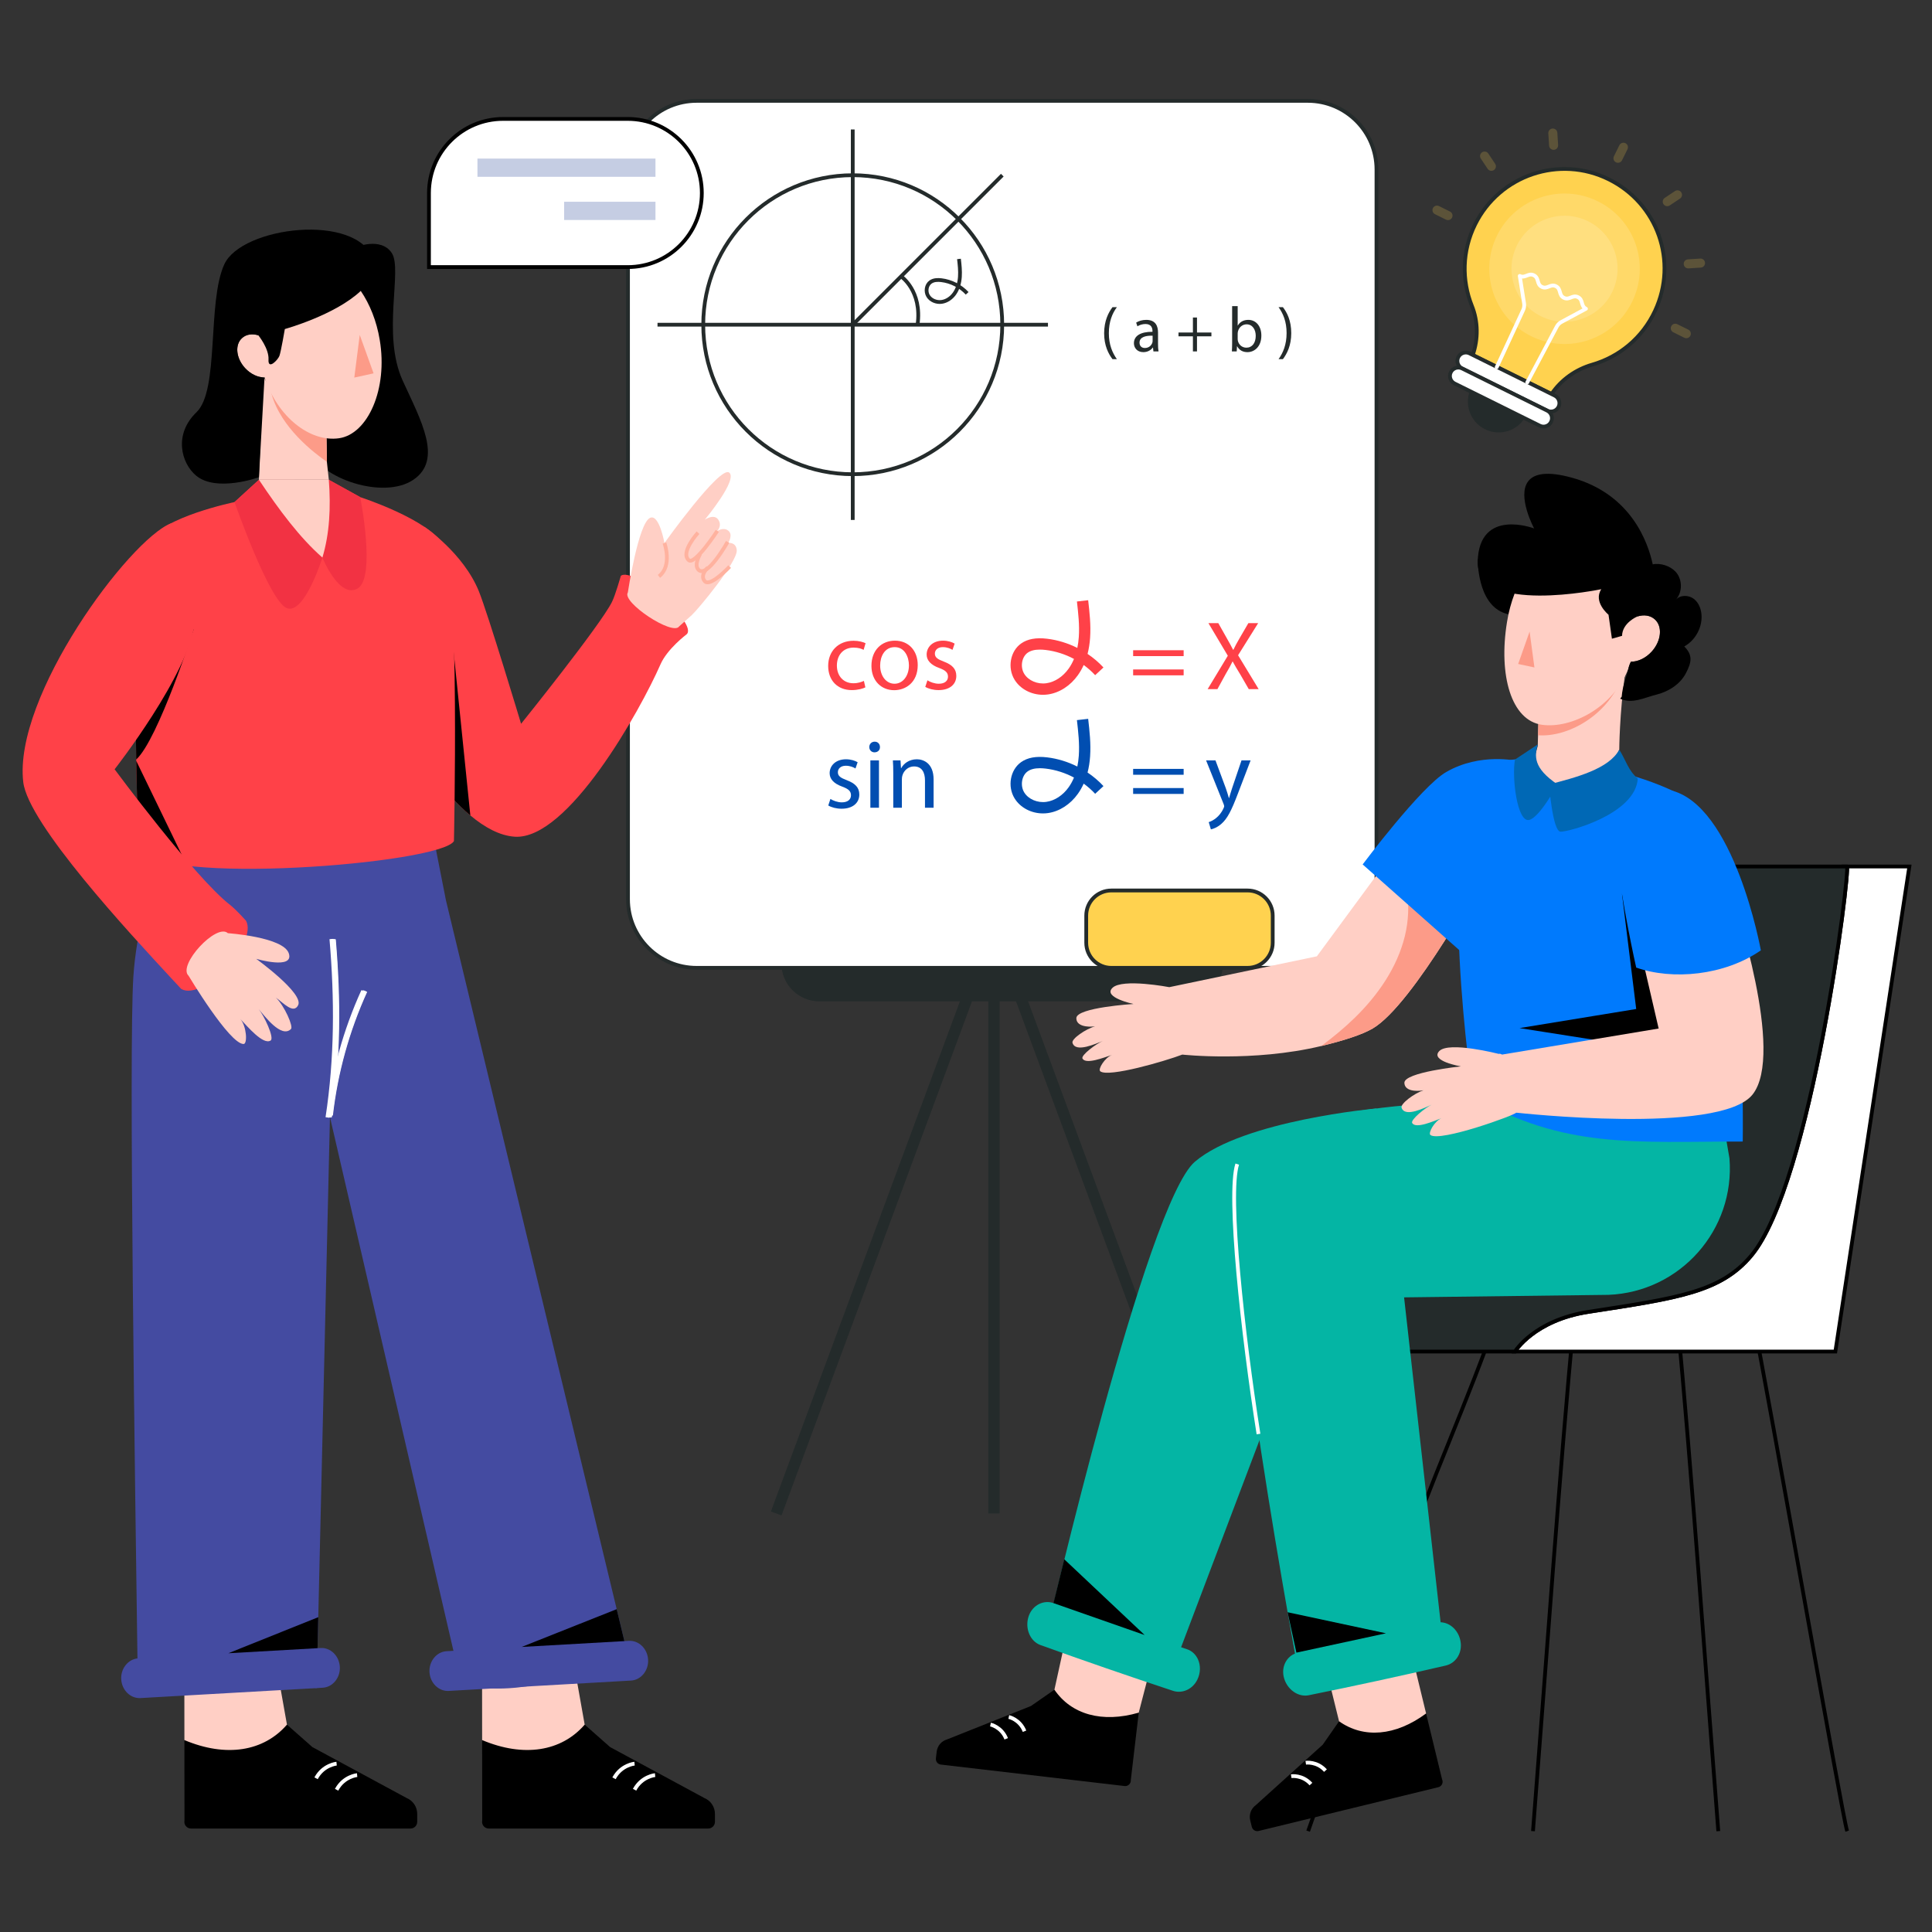 <svg xmlns="http://www.w3.org/2000/svg" xmlns:xlink="http://www.w3.org/1999/xlink" viewBox="0 0 512 512" width="512" height="512" preserveAspectRatio="xMidYMid meet" style="width: 100%; height: 100%; transform: translate3d(0px, 0px, 0px); content-visibility: visible;"><rect x="0" y="0" width="512" height="512" fill="#333333" stroke="none"/><defs><clipPath id="__lottie_element_26222"><rect width="512" height="512" x="0" y="0"/></clipPath></defs><g clip-path="url(#__lottie_element_26222)"><g transform="matrix(1,0,0,1,256,256)" opacity="1" style="display: block;"><g opacity="1" transform="matrix(1,0,0,1,0,0)"><g opacity="1" transform="matrix(1,0,0,1,0,0)"><path stroke-linecap="butt" stroke-linejoin="miter" fill-opacity="0" stroke-miterlimit="10" stroke="rgb(36,43,43)" stroke-opacity="1" stroke-width="3" d=" M12.278,2.409 C12.278,2.409 65.136,145.079 65.136,145.079"/></g><g opacity="1" transform="matrix(1,0,0,1,0,0)"><path stroke-linecap="butt" stroke-linejoin="miter" fill-opacity="0" stroke-miterlimit="10" stroke="rgb(36,43,43)" stroke-opacity="1" stroke-width="3" d=" M2.564,2.409 C2.564,2.409 -50.294,145.079 -50.294,145.079"/></g><g opacity="1" transform="matrix(1,0,0,1,0,0)"><path stroke-linecap="butt" stroke-linejoin="miter" fill-opacity="0" stroke-miterlimit="10" stroke="rgb(36,43,43)" stroke-opacity="1" stroke-width="3" d=" M7.421,145.079 C7.421,145.079 7.421,4.875 7.421,4.875"/></g></g></g><g transform="matrix(1,0,0,1,256,256)" opacity="1" style="display: block;"><g opacity="1" transform="matrix(1,0,0,1,0,0)"><path fill="rgb(36,43,43)" fill-opacity="1" d=" M58.063,8.871 C58.063,8.871 -38.856,8.871 -38.856,8.871 C-44.145,8.871 -48.433,4.584 -48.433,-0.705 C-48.433,-0.705 -48.433,-4.053 -48.433,-4.053 C-48.433,-4.053 67.639,-4.053 67.639,-4.053 C67.639,-4.053 67.639,-0.705 67.639,-0.705 C67.639,4.584 63.352,8.871 58.063,8.871z"/><path stroke-linecap="butt" stroke-linejoin="miter" fill-opacity="0" stroke-miterlimit="10" stroke="rgb(36,43,43)" stroke-opacity="1" stroke-width="1" d=" M58.063,8.871 C58.063,8.871 -38.856,8.871 -38.856,8.871 C-44.145,8.871 -48.433,4.584 -48.433,-0.705 C-48.433,-0.705 -48.433,-4.053 -48.433,-4.053 C-48.433,-4.053 67.639,-4.053 67.639,-4.053 C67.639,-4.053 67.639,-0.705 67.639,-0.705 C67.639,4.584 63.352,8.871 58.063,8.871z"/></g></g><g transform="matrix(1,0,0,1,256,256)" opacity="1" style="display: block;"><g opacity="1" transform="matrix(1,0,0,1,0,0)"><path fill="rgb(255,255,255)" fill-opacity="1" d=" M90.582,0.488 C90.582,0.488 -71.376,0.488 -71.376,0.488 C-81.427,0.488 -89.575,-7.661 -89.575,-17.712 C-89.575,-17.712 -89.575,-211.07 -89.575,-211.07 C-89.575,-221.121 -81.427,-229.27 -71.376,-229.27 C-71.376,-229.27 90.582,-229.27 90.582,-229.27 C100.633,-229.27 108.782,-221.121 108.782,-211.07 C108.782,-211.07 108.782,-17.712 108.782,-17.712 C108.782,-7.661 100.633,0.488 90.582,0.488z"/><path stroke-linecap="butt" stroke-linejoin="miter" fill-opacity="0" stroke-miterlimit="10" stroke="rgb(36,43,43)" stroke-opacity="1" stroke-width="1" d=" M90.582,0.488 C90.582,0.488 -71.376,0.488 -71.376,0.488 C-81.427,0.488 -89.575,-7.661 -89.575,-17.712 C-89.575,-17.712 -89.575,-211.07 -89.575,-211.07 C-89.575,-221.121 -81.427,-229.27 -71.376,-229.27 C-71.376,-229.27 90.582,-229.27 90.582,-229.27 C100.633,-229.27 108.782,-221.121 108.782,-211.07 C108.782,-211.07 108.782,-17.712 108.782,-17.712 C108.782,-7.661 100.633,0.488 90.582,0.488z"/></g></g><g transform="matrix(1,0,0,1,256,256)" opacity="1" style="display: block;"><g opacity="1" transform="matrix(1,0,0,1,0,0)"><path fill="rgb(255,255,255)" fill-opacity="1" d=" M9.603,-169.948 C9.603,-148.068 -8.135,-130.33 -30.015,-130.33 C-51.895,-130.33 -69.633,-148.068 -69.633,-169.948 C-69.633,-191.828 -51.895,-209.566 -30.015,-209.566 C-8.135,-209.566 9.603,-191.828 9.603,-169.948z"/><path stroke-linecap="butt" stroke-linejoin="miter" fill-opacity="0" stroke-miterlimit="10" stroke="rgb(36,43,43)" stroke-opacity="1" stroke-width="1" d=" M9.603,-169.948 C9.603,-148.068 -8.135,-130.33 -30.015,-130.33 C-51.895,-130.33 -69.633,-148.068 -69.633,-169.948 C-69.633,-191.828 -51.895,-209.566 -30.015,-209.566 C-8.135,-209.566 9.603,-191.828 9.603,-169.948z"/></g></g><g transform="matrix(1,0,0,1,256,256)" opacity="1" style="display: block;"><g opacity="1" transform="matrix(1,0,0,1,0,0)"><g opacity="1" transform="matrix(1,0,0,1,0,0)"><path fill="rgb(255,255,255)" fill-opacity="1" d=" M-30.015,-221.686 C-30.015,-221.686 -30.015,-118.21 -30.015,-118.21"/><path stroke-linecap="butt" stroke-linejoin="miter" fill-opacity="0" stroke-miterlimit="10" stroke="rgb(36,43,43)" stroke-opacity="1" stroke-width="1" d=" M-30.015,-221.686 C-30.015,-221.686 -30.015,-118.21 -30.015,-118.21"/></g><g opacity="1" transform="matrix(1,0,0,1,0,0)"><path fill="rgb(255,255,255)" fill-opacity="1" d=" M21.723,-169.948 C21.723,-169.948 -81.753,-169.948 -81.753,-169.948"/><path stroke-linecap="butt" stroke-linejoin="miter" fill-opacity="0" stroke-miterlimit="10" stroke="rgb(36,43,43)" stroke-opacity="1" stroke-width="1" d=" M21.723,-169.948 C21.723,-169.948 -81.753,-169.948 -81.753,-169.948"/></g></g></g><g transform="matrix(1,0,0,1,256,256)" opacity="1" style="display: block;"><g opacity="1" transform="matrix(1,0,0,1,0,0)"><path fill="rgb(255,255,255)" fill-opacity="1" d=" M-30.015,-169.948 C-30.015,-169.948 9.62,-209.583 9.62,-209.583"/><path stroke-linecap="butt" stroke-linejoin="miter" fill-opacity="0" stroke-miterlimit="10" stroke="rgb(36,43,43)" stroke-opacity="1" stroke-width="1" d=" M-30.015,-169.948 C-30.015,-169.948 9.62,-209.583 9.62,-209.583"/></g></g><g transform="matrix(1,0,0,1,256,256)" opacity="1" style="display: block;"><g opacity="1" transform="matrix(1,0,0,1,0,0)"><path fill="rgb(255,255,255)" fill-opacity="1" d=" M-17.208,-182.755 C-17.208,-182.755 -11.583,-178.95 -12.835,-169.948"/><path stroke-linecap="butt" stroke-linejoin="miter" fill-opacity="0" stroke-miterlimit="10" stroke="rgb(36,43,43)" stroke-opacity="1" stroke-width="1" d=" M-17.208,-182.755 C-17.208,-182.755 -11.583,-178.95 -12.835,-169.948"/></g></g><g transform="matrix(1,0,0,1,256,256)" opacity="1" style="display: block;"><g opacity="1" transform="matrix(1,0,0,1,0,0)"><path stroke-linecap="butt" stroke-linejoin="miter" fill-opacity="0" stroke-miterlimit="10" stroke="rgb(36,43,43)" stroke-opacity="1" stroke-width="1" d=" M0.306,-178.262 C-1.469,-180.18 -3.94,-181.439 -6.535,-181.75 C-7.514,-181.867 -8.579,-181.833 -9.385,-181.265 C-10.515,-180.469 -10.756,-178.734 -10.032,-177.557 C-9.308,-176.38 -7.807,-175.802 -6.439,-175.996 C-5.071,-176.19 -3.858,-177.067 -3.058,-178.194 C-2.143,-179.483 -1.726,-181.071 -1.616,-182.648 C-1.506,-184.225 -1.685,-185.806 -1.863,-187.377"/></g></g><g transform="matrix(1,0,0,1,256,256)" opacity="1" style="display: block;"><g opacity="1" transform="matrix(1,0,0,1,0,0)"><g opacity="1" transform="matrix(1,0,0,1,0,0)"><path fill="rgb(36,43,43)" fill-opacity="1" d=" M39.987,-174.598 C38.754,-172.941 37.857,-170.743 37.857,-167.683 C37.857,-164.674 38.787,-162.509 39.987,-160.818 C39.987,-160.818 38.821,-160.818 38.821,-160.818 C37.756,-162.221 36.606,-164.386 36.606,-167.683 C36.623,-171.014 37.756,-173.178 38.821,-174.598 C38.821,-174.598 39.987,-174.598 39.987,-174.598z"/></g><g opacity="1" transform="matrix(1,0,0,1,0,0)"><path fill="rgb(36,43,43)" fill-opacity="1" d=" M49.673,-162.864 C49.673,-162.864 49.554,-163.896 49.554,-163.896 C49.554,-163.896 49.503,-163.896 49.503,-163.896 C49.047,-163.253 48.168,-162.678 47.001,-162.678 C45.345,-162.678 44.499,-163.844 44.499,-165.028 C44.499,-167.006 46.257,-168.088 49.419,-168.071 C49.419,-168.071 49.419,-168.241 49.419,-168.241 C49.419,-168.917 49.233,-170.134 47.56,-170.134 C46.798,-170.134 46.004,-169.897 45.429,-169.525 C45.429,-169.525 45.091,-170.506 45.091,-170.506 C45.767,-170.946 46.747,-171.233 47.779,-171.233 C50.281,-171.233 50.89,-169.526 50.89,-167.886 C50.89,-167.886 50.89,-164.825 50.89,-164.825 C50.89,-164.115 50.923,-163.422 51.025,-162.864 C51.025,-162.864 49.673,-162.864 49.673,-162.864z M49.452,-167.04 C47.829,-167.074 45.986,-166.786 45.986,-165.197 C45.986,-164.234 46.629,-163.777 47.39,-163.777 C48.455,-163.777 49.132,-164.453 49.368,-165.146 C49.419,-165.298 49.452,-165.468 49.452,-165.62 C49.452,-165.62 49.452,-167.04 49.452,-167.04z"/></g><g opacity="1" transform="matrix(1,0,0,1,0,0)"><path fill="rgb(36,43,43)" fill-opacity="1" d=" M61.216,-171.858 C61.216,-171.858 61.216,-167.886 61.216,-167.886 C61.216,-167.886 65.037,-167.886 65.037,-167.886 C65.037,-167.886 65.037,-166.871 65.037,-166.871 C65.037,-166.871 61.216,-166.871 61.216,-166.871 C61.216,-166.871 61.216,-162.864 61.216,-162.864 C61.216,-162.864 60.134,-162.864 60.134,-162.864 C60.134,-162.864 60.134,-166.871 60.134,-166.871 C60.134,-166.871 56.313,-166.871 56.313,-166.871 C56.313,-166.871 56.313,-167.886 56.313,-167.886 C56.313,-167.886 60.134,-167.886 60.134,-167.886 C60.134,-167.886 60.134,-171.858 60.134,-171.858 C60.134,-171.858 61.216,-171.858 61.216,-171.858z"/></g><g opacity="1" transform="matrix(1,0,0,1,0,0)"><path fill="rgb(36,43,43)" fill-opacity="1" d=" M70.46,-162.864 C70.493,-163.422 70.527,-164.251 70.527,-164.978 C70.527,-164.978 70.527,-174.868 70.527,-174.868 C70.527,-174.868 71.998,-174.868 71.998,-174.868 C71.998,-174.868 71.998,-169.729 71.998,-169.729 C71.998,-169.729 72.032,-169.729 72.032,-169.729 C72.555,-170.642 73.503,-171.233 74.821,-171.233 C76.85,-171.233 78.288,-169.542 78.271,-167.057 C78.271,-164.132 76.428,-162.678 74.602,-162.678 C73.418,-162.678 72.471,-163.135 71.862,-164.217 C71.862,-164.217 71.813,-164.217 71.813,-164.217 C71.813,-164.217 71.744,-162.864 71.744,-162.864 C71.744,-162.864 70.46,-162.864 70.46,-162.864z M71.998,-166.144 C71.998,-165.958 72.032,-165.772 72.065,-165.603 C72.353,-164.572 73.216,-163.862 74.298,-163.862 C75.853,-163.862 76.782,-165.13 76.782,-167.006 C76.782,-168.646 75.938,-170.05 74.348,-170.05 C73.334,-170.05 72.387,-169.357 72.083,-168.224 C72.049,-168.055 71.998,-167.851 71.998,-167.615 C71.998,-167.615 71.998,-166.144 71.998,-166.144z"/></g><g opacity="1" transform="matrix(1,0,0,1,0,0)"><path fill="rgb(36,43,43)" fill-opacity="1" d=" M82.831,-160.818 C84.031,-162.492 84.962,-164.69 84.962,-167.733 C84.962,-170.759 84.049,-172.924 82.831,-174.598 C82.831,-174.598 83.981,-174.598 83.981,-174.598 C85.063,-173.211 86.195,-171.047 86.195,-167.716 C86.195,-164.403 85.063,-162.256 83.981,-160.818 C83.981,-160.818 82.831,-160.818 82.831,-160.818z"/></g></g></g><g transform="matrix(1,0,0,1,256,256)" opacity="1" style="display: block;"><g opacity="1" transform="matrix(1,0,0,1,0,0)"><g opacity="1" transform="matrix(1,0,0,1,0,0)"><g opacity="1" transform="matrix(1,0,0,1,0,0)"><path fill="rgb(255,65,72)" fill-opacity="1" d=" M20.398,-71.873 C17.312,-71.873 14.397,-73.382 12.872,-75.863 C10.924,-79.034 11.72,-83.434 14.613,-85.472 C16.311,-86.669 18.56,-87.081 21.493,-86.729 C24.264,-86.397 26.99,-85.557 29.503,-84.293 C29.693,-85.204 29.825,-86.169 29.896,-87.184 C30.113,-90.286 29.749,-93.495 29.396,-96.598 C29.396,-96.598 32.376,-96.937 32.376,-96.937 C32.744,-93.7 33.124,-90.352 32.888,-86.976 C32.784,-85.463 32.558,-84.039 32.214,-82.71 C33.755,-81.674 35.177,-80.466 36.43,-79.112 C36.43,-79.112 34.229,-77.074 34.229,-77.074 C33.31,-78.066 32.289,-78.968 31.189,-79.768 C30.757,-78.807 30.248,-77.911 29.661,-77.084 C27.656,-74.262 24.763,-72.396 21.721,-71.965 C21.28,-71.902 20.836,-71.873 20.398,-71.873z M19.575,-83.851 C18.196,-83.851 17.131,-83.576 16.341,-83.019 C14.754,-81.901 14.319,-79.24 15.429,-77.434 C16.537,-75.631 18.95,-74.602 21.301,-74.936 C23.53,-75.251 25.686,-76.668 27.216,-78.822 C27.764,-79.594 28.231,-80.447 28.616,-81.377 C26.289,-82.617 23.736,-83.438 21.136,-83.75 C20.577,-83.817 20.056,-83.851 19.575,-83.851z"/></g></g><g opacity="1" transform="matrix(1,0,0,1,0,0)"><g opacity="1" transform="matrix(1,0,0,1,0,0)"><path fill="rgb(255,65,72)" fill-opacity="1" d=" M-26.667,-73.843 C-27.264,-73.532 -28.587,-73.117 -30.273,-73.117 C-34.06,-73.117 -36.524,-75.685 -36.524,-79.524 C-36.524,-83.389 -33.879,-86.191 -29.78,-86.191 C-28.431,-86.191 -27.238,-85.853 -26.615,-85.542 C-26.615,-85.542 -27.134,-83.778 -27.134,-83.778 C-27.679,-84.09 -28.535,-84.375 -29.78,-84.375 C-32.659,-84.375 -34.216,-82.248 -34.216,-79.628 C-34.216,-76.723 -32.348,-74.933 -29.858,-74.933 C-28.561,-74.933 -27.705,-75.27 -27.057,-75.556 C-27.057,-75.556 -26.667,-73.843 -26.667,-73.843z"/></g><g opacity="1" transform="matrix(1,0,0,1,0,0)"><path fill="rgb(255,65,72)" fill-opacity="1" d=" M-12.79,-79.758 C-12.79,-75.114 -16.006,-73.091 -19.041,-73.091 C-22.439,-73.091 -25.059,-75.581 -25.059,-79.55 C-25.059,-83.752 -22.309,-86.217 -18.833,-86.217 C-15.228,-86.217 -12.79,-83.597 -12.79,-79.758z M-22.75,-79.628 C-22.75,-76.878 -21.168,-74.803 -18.938,-74.803 C-16.759,-74.803 -15.124,-76.853 -15.124,-79.68 C-15.124,-81.807 -16.188,-84.505 -18.886,-84.505 C-21.583,-84.505 -22.75,-82.015 -22.75,-79.628z"/></g><g opacity="1" transform="matrix(1,0,0,1,0,0)"><path fill="rgb(255,65,72)" fill-opacity="1" d=" M-10.221,-75.711 C-9.547,-75.27 -8.353,-74.803 -7.212,-74.803 C-5.552,-74.803 -4.774,-75.633 -4.774,-76.671 C-4.774,-77.76 -5.422,-78.356 -7.108,-78.979 C-9.365,-79.783 -10.429,-81.029 -10.429,-82.533 C-10.429,-84.556 -8.795,-86.217 -6.097,-86.217 C-4.826,-86.217 -3.71,-85.853 -3.01,-85.438 C-3.01,-85.438 -3.581,-83.778 -3.581,-83.778 C-4.074,-84.09 -4.982,-84.505 -6.149,-84.505 C-7.498,-84.505 -8.25,-83.726 -8.25,-82.792 C-8.25,-81.754 -7.497,-81.289 -5.863,-80.666 C-3.684,-79.836 -2.569,-78.746 -2.569,-76.878 C-2.569,-74.673 -4.281,-73.117 -7.264,-73.117 C-8.639,-73.117 -9.91,-73.454 -10.792,-73.973 C-10.792,-73.973 -10.221,-75.711 -10.221,-75.711z"/></g></g><g opacity="1" transform="matrix(1,0,0,1,0,0)"><g opacity="1" transform="matrix(1,0,0,1,0,0)"><path fill="rgb(255,65,72)" fill-opacity="1" d=" M44.292,-82.118 C44.292,-82.118 44.292,-83.675 44.292,-83.675 C44.292,-83.675 57.678,-83.675 57.678,-83.675 C57.678,-83.675 57.678,-82.118 57.678,-82.118 C57.678,-82.118 44.292,-82.118 44.292,-82.118z M44.292,-77.034 C44.292,-77.034 44.292,-78.59 44.292,-78.59 C44.292,-78.59 57.678,-78.59 57.678,-78.59 C57.678,-78.59 57.678,-77.034 57.678,-77.034 C57.678,-77.034 44.292,-77.034 44.292,-77.034z"/></g></g><g opacity="1" transform="matrix(1,0,0,1,0,0)"><g opacity="1" transform="matrix(1,0,0,1,0,0)"><path fill="rgb(255,65,72)" fill-opacity="1" d=" M74.933,-73.376 C74.933,-73.376 72.702,-77.242 72.702,-77.242 C71.794,-78.721 71.224,-79.679 70.679,-80.691 C70.679,-80.691 70.627,-80.691 70.627,-80.691 C70.134,-79.679 69.641,-78.746 68.733,-77.216 C68.733,-77.216 66.632,-73.376 66.632,-73.376 C66.632,-73.376 64.038,-73.376 64.038,-73.376 C64.038,-73.376 69.382,-82.222 69.382,-82.222 C69.382,-82.222 64.246,-90.86 64.246,-90.86 C64.246,-90.86 66.865,-90.86 66.865,-90.86 C66.865,-90.86 69.174,-86.762 69.174,-86.762 C69.823,-85.62 70.315,-84.738 70.782,-83.804 C70.782,-83.804 70.86,-83.804 70.86,-83.804 C71.353,-84.842 71.794,-85.646 72.442,-86.762 C72.442,-86.762 74.829,-90.86 74.829,-90.86 C74.829,-90.86 77.423,-90.86 77.423,-90.86 C77.423,-90.86 72.105,-82.352 72.105,-82.352 C72.105,-82.352 77.553,-73.376 77.553,-73.376 C77.553,-73.376 74.933,-73.376 74.933,-73.376z"/></g></g><g opacity="1" transform="matrix(1,0,0,1,0,0)"><g opacity="1" transform="matrix(1,0,0,1,0,0)"><path fill="rgb(1,78,177)" fill-opacity="1" d=" M20.396,-40.436 C17.312,-40.436 14.397,-41.945 12.872,-44.427 C10.924,-47.598 11.72,-51.998 14.613,-54.035 C16.311,-55.231 18.56,-55.643 21.493,-55.292 C24.264,-54.96 26.99,-54.121 29.503,-52.857 C29.693,-53.768 29.825,-54.733 29.896,-55.748 C30.113,-58.85 29.749,-62.058 29.396,-65.162 C29.396,-65.162 32.376,-65.5 32.376,-65.5 C32.744,-62.263 33.124,-58.914 32.888,-55.539 C32.784,-54.026 32.558,-52.602 32.214,-51.273 C33.755,-50.237 35.177,-49.03 36.43,-47.676 C36.43,-47.676 34.229,-45.638 34.229,-45.638 C33.31,-46.63 32.289,-47.532 31.189,-48.332 C30.757,-47.371 30.248,-46.475 29.661,-45.648 C27.657,-42.826 24.763,-40.96 21.721,-40.529 C21.279,-40.466 20.835,-40.436 20.396,-40.436z M19.574,-52.415 C18.196,-52.415 17.13,-52.14 16.341,-51.583 C14.754,-50.465 14.32,-47.803 15.429,-45.998 C16.537,-44.195 18.954,-43.167 21.3,-43.5 C23.53,-43.815 25.687,-45.231 27.216,-47.385 C27.764,-48.157 28.231,-49.011 28.616,-49.941 C26.289,-51.181 23.736,-52.002 21.136,-52.314 C20.576,-52.381 20.056,-52.415 19.574,-52.415z"/></g></g><g opacity="1" transform="matrix(1,0,0,1,0,0)"><g opacity="1" transform="matrix(1,0,0,1,0,0)"><path fill="rgb(1,78,177)" fill-opacity="1" d=" M-35.928,-44.276 C-35.254,-43.835 -34.06,-43.368 -32.919,-43.368 C-31.259,-43.368 -30.48,-44.198 -30.48,-45.236 C-30.48,-46.325 -31.129,-46.921 -32.815,-47.544 C-35.072,-48.348 -36.135,-49.594 -36.135,-51.098 C-36.135,-53.121 -34.501,-54.782 -31.804,-54.782 C-30.533,-54.782 -29.417,-54.418 -28.717,-54.003 C-28.717,-54.003 -29.287,-52.343 -29.287,-52.343 C-29.78,-52.655 -30.688,-53.07 -31.855,-53.07 C-33.204,-53.07 -33.957,-52.291 -33.957,-51.357 C-33.957,-50.319 -33.204,-49.853 -31.57,-49.23 C-29.391,-48.4 -28.275,-47.311 -28.275,-45.443 C-28.275,-43.238 -29.988,-41.682 -32.971,-41.682 C-34.346,-41.682 -35.617,-42.019 -36.499,-42.538 C-36.499,-42.538 -35.928,-44.276 -35.928,-44.276z"/></g><g opacity="1" transform="matrix(1,0,0,1,0,0)"><path fill="rgb(1,78,177)" fill-opacity="1" d=" M-22.803,-58.024 C-22.777,-57.246 -23.347,-56.624 -24.255,-56.624 C-25.059,-56.624 -25.63,-57.246 -25.63,-58.024 C-25.63,-58.828 -25.033,-59.451 -24.203,-59.451 C-23.347,-59.451 -22.803,-58.828 -22.803,-58.024z M-25.345,-41.941 C-25.345,-41.941 -25.345,-54.496 -25.345,-54.496 C-25.345,-54.496 -23.062,-54.496 -23.062,-54.496 C-23.062,-54.496 -23.062,-41.941 -23.062,-41.941 C-23.062,-41.941 -25.345,-41.941 -25.345,-41.941z"/></g><g opacity="1" transform="matrix(1,0,0,1,0,0)"><path fill="rgb(1,78,177)" fill-opacity="1" d=" M-19.275,-51.098 C-19.275,-52.395 -19.3,-53.459 -19.378,-54.496 C-19.378,-54.496 -17.355,-54.496 -17.355,-54.496 C-17.355,-54.496 -17.226,-52.421 -17.226,-52.421 C-17.226,-52.421 -17.174,-52.421 -17.174,-52.421 C-16.551,-53.614 -15.098,-54.782 -13.023,-54.782 C-11.285,-54.782 -8.587,-53.744 -8.587,-49.438 C-8.587,-49.438 -8.587,-41.941 -8.587,-41.941 C-8.587,-41.941 -10.87,-41.941 -10.87,-41.941 C-10.87,-41.941 -10.87,-49.179 -10.87,-49.179 C-10.87,-51.202 -11.622,-52.888 -13.775,-52.888 C-15.28,-52.888 -16.447,-51.825 -16.836,-50.554 C-16.94,-50.268 -16.992,-49.879 -16.992,-49.49 C-16.992,-49.49 -16.992,-41.941 -16.992,-41.941 C-16.992,-41.941 -19.275,-41.941 -19.275,-41.941 C-19.275,-41.941 -19.275,-51.098 -19.275,-51.098z"/></g></g><g opacity="1" transform="matrix(1,0,0,1,0,0)"><g opacity="1" transform="matrix(1,0,0,1,0,0)"><path fill="rgb(1,78,177)" fill-opacity="1" d=" M44.292,-50.683 C44.292,-50.683 44.292,-52.24 44.292,-52.24 C44.292,-52.24 57.678,-52.24 57.678,-52.24 C57.678,-52.24 57.678,-50.683 57.678,-50.683 C57.678,-50.683 44.292,-50.683 44.292,-50.683z M44.292,-45.599 C44.292,-45.599 44.292,-47.155 44.292,-47.155 C44.292,-47.155 57.678,-47.155 57.678,-47.155 C57.678,-47.155 57.678,-45.599 57.678,-45.599 C57.678,-45.599 44.292,-45.599 44.292,-45.599z"/></g></g><g opacity="1" transform="matrix(1,0,0,1,0,0)"><g opacity="1" transform="matrix(1,0,0,1,0,0)"><path fill="rgb(1,78,177)" fill-opacity="1" d=" M66.113,-54.496 C66.113,-54.496 68.863,-47.078 68.863,-47.078 C69.148,-46.248 69.46,-45.261 69.667,-44.509 C69.667,-44.509 69.719,-44.509 69.719,-44.509 C69.952,-45.261 70.211,-46.221 70.523,-47.129 C70.523,-47.129 73.014,-54.496 73.014,-54.496 C73.014,-54.496 75.426,-54.496 75.426,-54.496 C75.426,-54.496 72.002,-45.547 72.002,-45.547 C70.367,-41.241 69.252,-39.037 67.695,-37.688 C66.58,-36.702 65.465,-36.312 64.895,-36.208 C64.895,-36.208 64.323,-38.128 64.323,-38.128 C64.894,-38.309 65.646,-38.673 66.321,-39.244 C66.943,-39.737 67.721,-40.619 68.24,-41.786 C68.344,-42.019 68.422,-42.201 68.422,-42.331 C68.422,-42.46 68.371,-42.641 68.267,-42.927 C68.267,-42.927 63.623,-54.496 63.623,-54.496 C63.623,-54.496 66.113,-54.496 66.113,-54.496z"/></g></g></g></g><g transform="matrix(1,0,0,1,256,256)" opacity="1" style="display: block;"><g opacity="1" transform="matrix(1,0,0,1,0,0)"><path fill="rgb(255,210,79)" fill-opacity="1" d=" M74.62,0.488 C74.62,0.488 38.522,0.488 38.522,0.488 C34.844,0.488 31.862,-2.494 31.862,-6.172 C31.862,-6.172 31.862,-13.354 31.862,-13.354 C31.862,-17.032 34.844,-20.014 38.522,-20.014 C38.522,-20.014 74.62,-20.014 74.62,-20.014 C78.298,-20.014 81.28,-17.032 81.28,-13.354 C81.28,-13.354 81.28,-6.172 81.28,-6.172 C81.28,-2.494 78.298,0.488 74.62,0.488z"/><path stroke-linecap="butt" stroke-linejoin="miter" fill-opacity="0" stroke-miterlimit="10" stroke="rgb(36,43,43)" stroke-opacity="1" stroke-width="1" d=" M74.62,0.488 C74.62,0.488 38.522,0.488 38.522,0.488 C34.844,0.488 31.862,-2.494 31.862,-6.172 C31.862,-6.172 31.862,-13.354 31.862,-13.354 C31.862,-17.032 34.844,-20.014 38.522,-20.014 C38.522,-20.014 74.62,-20.014 74.62,-20.014 C78.298,-20.014 81.28,-17.032 81.28,-13.354 C81.28,-13.354 81.28,-6.172 81.28,-6.172 C81.28,-2.494 78.298,0.488 74.62,0.488z"/></g></g><g transform="matrix(1,0,0,1,256,256)" opacity="1" style="display: block;"><g opacity="1" transform="matrix(1,0,0,1,0,0)"><path stroke-linecap="butt" stroke-linejoin="miter" fill-opacity="0" stroke-miterlimit="10" stroke="rgb(0,0,0)" stroke-opacity="1" stroke-width="1" d=" M208.089,90.917 C213.248,116.528 232.254,225.668 233.517,229.27"/></g><g opacity="1" transform="matrix(1,0,0,1,0,0)"><path stroke-linecap="butt" stroke-linejoin="miter" fill-opacity="0" stroke-miterlimit="10" stroke="rgb(0,0,0)" stroke-opacity="1" stroke-width="1" d=" M188.314,91.223 C192.738,139.201 195.624,181.57 199.366,229.27"/></g><g opacity="1" transform="matrix(1,0,0,1,0,0)"><path stroke-linecap="butt" stroke-linejoin="miter" fill-opacity="0" stroke-miterlimit="10" stroke="rgb(0,0,0)" stroke-opacity="1" stroke-width="1" d=" M141.534,90.917 C132.577,116.46 123.621,135.306 114.664,160.849 C107.93,180.053 101.195,199.259 94.461,218.463 C93.198,222.065 91.934,225.668 90.671,229.27"/></g><g opacity="1" transform="matrix(1,0,0,1,0,0)"><path stroke-linecap="butt" stroke-linejoin="miter" fill-opacity="0" stroke-miterlimit="10" stroke="rgb(0,0,0)" stroke-opacity="1" stroke-width="1" d=" M161.309,91.223 C156.885,139.201 153.999,181.57 150.257,229.27"/></g><g opacity="1" transform="matrix(1,0,0,1,0,0)"><path fill="rgb(255,255,255)" fill-opacity="1" d=" M145.485,102.17 C145.485,102.17 150.529,93.879 164.98,91.653 C188.708,87.998 199.994,86.433 208.089,76.774 C224.076,57.698 234.418,-25.644 233.455,-26.373 C233.455,-26.373 250,-26.373 250,-26.373 C250,-26.373 230.391,102.17 230.391,102.17 C230.391,102.17 145.485,102.17 145.485,102.17z"/><path stroke-linecap="butt" stroke-linejoin="miter" fill-opacity="0" stroke-miterlimit="10" stroke="rgb(0,0,0)" stroke-opacity="1" stroke-width="1" d=" M145.485,102.17 C145.485,102.17 150.529,93.879 164.98,91.653 C188.708,87.998 199.994,86.433 208.089,76.774 C224.076,57.698 234.418,-25.644 233.455,-26.373 C233.455,-26.373 250,-26.373 250,-26.373 C250,-26.373 230.391,102.17 230.391,102.17 C230.391,102.17 145.485,102.17 145.485,102.17z"/></g><g opacity="1" transform="matrix(1,0,0,1,0,0)"><path fill="rgb(36,43,43)" fill-opacity="1" d=" M183.908,-26.373 C183.908,-26.373 177.222,70.097 167.346,77.65 C157.534,85.153 143.105,82.018 119.377,85.673 C104.926,87.899 99.882,102.17 99.882,102.17 C99.882,102.17 145.485,102.17 145.485,102.17 C145.485,102.17 150.529,93.879 164.98,91.653 C188.708,87.998 199.994,86.433 208.089,76.774 C224.076,57.698 234.418,-25.644 233.455,-26.373 C233.455,-26.373 183.908,-26.373 183.908,-26.373z"/><path stroke-linecap="butt" stroke-linejoin="miter" fill-opacity="0" stroke-miterlimit="10" stroke="rgb(0,0,0)" stroke-opacity="1" stroke-width="1" d=" M183.908,-26.373 C183.908,-26.373 177.222,70.097 167.346,77.65 C157.534,85.153 143.105,82.018 119.377,85.673 C104.926,87.899 99.882,102.17 99.882,102.17 C99.882,102.17 145.485,102.17 145.485,102.17 C145.485,102.17 150.529,93.879 164.98,91.653 C188.708,87.998 199.994,86.433 208.089,76.774 C224.076,57.698 234.418,-25.644 233.455,-26.373 C233.455,-26.373 183.908,-26.373 183.908,-26.373z"/></g></g><g transform="matrix(1,0,0,1,256,256)" opacity="1" style="display: block;"><g opacity="1" transform="matrix(0.981,0.192,-0.192,0.981,-7.621,-28.682)"><g opacity="1" transform="matrix(1,0,0,1,0,0)"><path fill="rgb(255,207,197)" fill-opacity="1" d=" M143.482,-24.708 C143.482,-24.708 131.428,13.996 121.945,22.283 C119.425,24.479 114.912,26.943 109.512,29.415 C92.569,37.162 73.779,38.729 73.779,38.729 C69.818,41.215 55.709,48.534 53.284,47.25 C52.503,46.847 53.804,43.399 55.52,42.386 C53.526,43.484 49.231,46.279 48.015,44.852 C47.355,44.076 50.938,40.185 52.384,39.258 C50.865,40.176 45.924,43.841 44.606,41.246 C44.119,40.27 47.382,36.949 49.648,35.82 C47.66,36.494 44.721,36.726 44.356,34.629 C43.872,31.862 58.503,28.046 58.503,28.046 C58.503,28.046 50.103,27.924 52.218,24.91 C54.324,21.895 66.966,21.848 66.966,21.848 C66.966,21.848 103.786,6.306 103.786,6.306 C103.786,6.306 118.214,-24.231 118.214,-24.231 C118.214,-24.231 123.869,-34.476 123.869,-34.476 C123.869,-34.476 143.482,-24.708 143.482,-24.708z"/></g><g opacity="1" transform="matrix(1,0,0,1,0,0)"><path fill="rgb(252,155,136)" fill-opacity="1" d=" M143.482,-24.708 C143.482,-24.708 131.428,13.996 121.945,22.283 C119.425,24.479 114.912,26.943 109.512,29.415 C112.096,26.562 114.548,23.59 116.737,20.429 C121.633,13.359 125.247,5.167 125.651,-3.419 C125.835,-7.534 125.231,-11.693 123.804,-15.558 C122.493,-19.094 120.26,-21.397 118.214,-24.231 C118.214,-24.231 123.869,-34.476 123.869,-34.476 C123.869,-34.476 143.482,-24.708 143.482,-24.708z"/></g><g opacity="1" transform="matrix(1,0,0,1,0,0)"><path fill="rgb(0,122,253)" fill-opacity="1" d=" M111.022,-19.93 C111.022,-19.93 142.14,-1.603 142.14,-1.603 C142.14,-1.603 145.951,-42.503 145.951,-42.503 C145.951,-42.503 145.929,-54.705 145.929,-54.705 C145.929,-54.705 135.982,-55.113 128.054,-48.23 C122.267,-43.214 111.022,-19.93 111.022,-19.93z"/></g></g></g><g transform="matrix(1,0,0,1,256,256)" opacity="1" style="display: block;"><g opacity="1" transform="matrix(1,0,0,1,0,0)"><g opacity="1" transform="matrix(1,0,0,1,0,0)"><path fill="rgb(0,0,0)" fill-opacity="1" d=" M-4.981,204.953 C-4.981,204.953 17.215,196.106 17.215,196.106 C17.215,196.106 23.433,191.787 23.433,191.787 C23.433,191.787 45.778,197.867 45.778,197.867 C45.778,197.867 43.678,215.7 43.678,215.7 C43.759,216.653 42.956,217.426 42.025,217.317 C42.025,217.317 -6.667,211.631 -6.667,211.631 C-7.485,211.535 -8.071,210.794 -7.975,209.976 C-7.975,209.976 -7.769,208.209 -7.769,208.209 C-7.587,206.651 -6.494,205.373 -4.981,204.953z"/></g><g opacity="1" transform="matrix(1,0,0,1,0,0)"><path fill="rgb(255,207,197)" fill-opacity="1" d=" M23.433,191.787 C23.433,191.787 27.938,171.261 27.938,171.261 C27.938,171.261 49.4,183.919 49.4,183.919 C49.4,183.919 45.778,197.867 45.778,197.867 C36.094,200.679 27.91,198.367 23.433,191.787z"/></g><g opacity="1" transform="matrix(1,0,0,1,0,0)"><path stroke-linecap="butt" stroke-linejoin="miter" fill-opacity="0" stroke-miterlimit="10" stroke="rgb(255,255,255)" stroke-opacity="1" stroke-width="1" d=" M11.337,199.018 C11.337,199.018 14.263,199.633 15.51,202.795"/></g><g opacity="1" transform="matrix(1,0,0,1,0,0)"><path stroke-linecap="butt" stroke-linejoin="miter" fill-opacity="0" stroke-miterlimit="10" stroke="rgb(255,255,255)" stroke-opacity="1" stroke-width="1" d=" M6.488,201.025 C6.488,201.025 9.414,201.64 10.661,204.802"/></g><g opacity="1" transform="matrix(1,0,0,1,0,0)"><path fill="rgb(4,181,164)" fill-opacity="1" d=" M108.802,37.749 C108.802,37.749 73.552,40.883 60.663,51.863 C47.774,62.843 21.575,175.924 21.575,175.924 C21.575,175.924 53.707,189.238 53.707,189.238 C53.707,189.238 96.178,77.08 96.178,77.08 C96.178,77.08 108.802,37.749 108.802,37.749z"/></g><g opacity="1" transform="matrix(1,0,0,1,0,0)"><path fill="rgb(0,0,0)" fill-opacity="1" d=" M76.801,222.38 C76.801,222.38 94.536,206.367 94.536,206.367 C94.536,206.367 98.864,200.155 98.864,200.155 C98.864,200.155 121.929,198.086 121.929,198.086 C121.929,198.086 126.161,215.537 126.161,215.537 C126.569,216.402 126.085,217.405 125.174,217.627 C125.174,217.627 77.543,229.227 77.543,229.227 C76.742,229.422 75.936,228.932 75.741,228.131 C75.741,228.131 75.32,226.403 75.32,226.403 C74.949,224.879 75.529,223.3 76.801,222.38z"/></g><g opacity="1" transform="matrix(1,0,0,1,0,0)"><path fill="rgb(255,207,197)" fill-opacity="1" d=" M98.864,200.155 C98.864,200.155 93.913,180.071 93.913,180.071 C93.913,180.071 118.359,183.369 118.359,183.369 C118.359,183.369 121.929,198.086 121.929,198.086 C113.827,204.09 105.349,204.767 98.864,200.155z"/></g><g opacity="1" transform="matrix(1,0,0,1,0,0)"><path stroke-linecap="butt" stroke-linejoin="miter" fill-opacity="0" stroke-miterlimit="10" stroke="rgb(255,255,255)" stroke-opacity="1" stroke-width="1" d=" M90.037,211.142 C90.037,211.142 92.994,210.7 95.263,213.232"/></g><g opacity="1" transform="matrix(1,0,0,1,0,0)"><path stroke-linecap="butt" stroke-linejoin="miter" fill-opacity="0" stroke-miterlimit="10" stroke="rgb(255,255,255)" stroke-opacity="1" stroke-width="1" d=" M86.189,214.709 C86.189,214.709 89.146,214.267 91.415,216.799"/></g><g opacity="1" transform="matrix(1,0,0,1,0,0)"><path fill="rgb(4,181,164)" fill-opacity="1" d=" M199.103,32.171 C180.537,29.588 169.037,29.443 155.157,37.412 C132.959,33.593 76.609,37.749 71.878,52.502 C66.146,70.377 88.767,190.884 88.767,190.884 C88.767,190.884 126.593,181.185 126.593,181.185 C126.593,181.185 116.096,87.816 116.096,87.816 C116.096,87.816 170.278,87.148 170.278,87.148 C189.291,86.365 203.843,69.936 202.326,50.968 C202.326,50.968 199.103,32.171 199.103,32.171z"/></g><g opacity="1" transform="matrix(1,0,0,1,0,0)"><path stroke-linecap="butt" stroke-linejoin="miter" fill-opacity="0" stroke-miterlimit="10" stroke="rgb(255,255,255)" stroke-opacity="1" stroke-width="1" d=" M71.878,52.502 C69.282,60.597 73.361,97.719 77.514,124.031"/></g><g opacity="1" transform="matrix(1,0,0,1,0,0)"><path fill="rgb(4,181,164)" fill-opacity="1" d=" M84.163,188.206 C84.508,189.948 85.525,191.42 86.818,192.33 C88,193.162 89.437,193.539 90.822,193.259 C102.993,190.794 115.098,188.17 127.143,185.386 C129.633,184.81 131.386,182.377 131.123,179.502 C130.94,177.509 129.914,175.838 128.532,174.865 C127.385,174.055 125.969,173.716 124.59,174.034 C112.459,176.837 100.267,179.481 88.01,181.967 C85.358,182.504 83.57,185.22 84.163,188.206z"/></g><g opacity="1" transform="matrix(1,0,0,1,0,0)"><path fill="rgb(0,0,0)" fill-opacity="1" d=" M85.232,171.261 C85.232,171.261 111.295,176.839 111.295,176.839 C111.295,176.839 87.557,181.967 87.557,181.967 C87.557,181.967 85.232,171.261 85.232,171.261z"/></g><g opacity="1" transform="matrix(1,0,0,1,0,0)"><path fill="rgb(4,181,164)" fill-opacity="1" d=" M16.658,172.176 C16.049,173.844 16.152,175.63 16.785,177.079 C17.363,178.404 18.396,179.472 19.725,179.952 C31.406,184.165 43.114,188.209 54.853,192.085 C57.28,192.886 60.042,191.716 61.31,189.123 C62.188,187.324 62.18,185.364 61.504,183.815 C60.945,182.528 59.909,181.502 58.566,181.058 C46.743,177.154 34.951,173.082 23.185,168.842 C20.64,167.924 17.701,169.316 16.658,172.176z"/></g><g opacity="1" transform="matrix(1,0,0,1,0,0)"><path fill="rgb(0,0,0)" fill-opacity="1" d=" M26.042,157.222 C26.042,157.222 47.343,177.298 47.343,177.298 C47.343,177.298 23.185,168.842 23.185,168.842 C23.185,168.842 26.042,157.222 26.042,157.222z"/></g></g><g opacity="1" transform="matrix(1,0,0,1,0,0)"><g opacity="1" transform="matrix(1,0,0,1,0,0)"><path fill="rgb(0,122,253)" fill-opacity="1" d=" M136.882,-51.386 C142.905,-59.657 181.049,-51.99 192.823,-43.22 C207.112,-32.576 205.845,46.522 205.845,46.522 C177.327,46.527 158.399,48.541 134.367,34.595 C134.367,34.595 124.065,-33.785 136.882,-51.386z"/></g><g opacity="1" transform="matrix(1,0,0,1,0,0)"><path fill="rgb(0,0,0)" fill-opacity="1" d=" M173.839,-19.126 C173.839,-19.126 177.611,11.395 177.611,11.395 C177.611,11.395 146.7,16.453 146.7,16.453 C146.7,16.453 188.427,23.024 188.427,23.024 C188.427,23.024 191.147,17.822 191.454,17.422 C191.761,17.022 184.56,-8.689 184.56,-8.689 C184.56,-8.689 173.839,-19.126 173.839,-19.126z"/></g><g opacity="1" transform="matrix(1,0,0,1,0,0)"><path fill="rgb(255,207,197)" fill-opacity="1" d=" M142.042,23.477 C142.042,23.477 145.793,38.863 145.793,38.863 C145.793,38.863 199.727,44.884 208.419,34.096 C217.194,23.21 203.383,-17.598 203.383,-17.598 C203.383,-17.598 176.846,-12.389 176.846,-12.389 C176.846,-12.389 183.558,16.572 183.558,16.572 C183.558,16.572 142.042,23.477 142.042,23.477z"/></g><g opacity="1" transform="matrix(1,0,0,1,0,0)"><path fill="rgb(0,122,253)" fill-opacity="1" d=" M186.44,-46.626 C203.617,-43.058 210.644,-4.151 210.644,-4.151 C200.996,2.559 187.203,3.8 177.611,0.418 C177.611,0.418 173.565,-17.411 172.34,-30.424 C171.273,-41.754 181.825,-47.585 186.44,-46.626z"/></g><g opacity="1" transform="matrix(1,0,0,1,0,0)"><path fill="rgb(255,207,197)" fill-opacity="1" d=" M116.177,30.963 C116.221,33.099 119.158,33.313 121.23,32.943 C118.82,33.721 115.087,36.505 115.427,37.544 C116.332,40.312 121.777,37.435 123.414,36.753 C121.843,37.459 117.714,40.763 118.246,41.624 C119.232,43.218 123.904,41.11 126.04,40.323 C124.19,41.063 122.38,44.274 123.089,44.797 C125.66,46.696 145.652,39.475 145.793,38.863 C148.669,38.008 144.04,22.432 141.164,23.287 C141.164,23.287 127.963,19.889 125.42,22.549 C122.877,25.209 131.157,26.601 131.157,26.601 C131.157,26.601 116.119,28.153 116.177,30.963z"/></g></g></g><g transform="matrix(1,0,0,1,256,256)" opacity="1" style="display: block;"><g opacity="1" transform="matrix(1,0,0,1,0,0)"><path fill="rgb(0,0,0)" fill-opacity="1" d=" M135.632,-107.832 C135.632,-107.832 135.34,-95.933 142.856,-93.459 C150.372,-90.985 153.106,-98.175 153.106,-98.175 C153.106,-98.175 150.352,-107.56 150.352,-107.56 C150.352,-107.56 143.441,-108.197 143.441,-108.197"/></g><g opacity="1" transform="matrix(1,0,0,1,0,0)"><path fill="rgb(255,207,197)" fill-opacity="1" d=" M173.12,-57.333 C173.12,-57.333 168.953,-48.286 168.953,-48.286 C168.953,-48.286 155.751,-48.115 155.751,-48.115 C155.751,-48.115 148.399,-47.126 148.399,-47.126 C148.399,-47.126 151.517,-58.307 151.517,-58.307 C151.517,-58.307 151.595,-61.147 151.595,-61.147 C151.595,-61.147 151.788,-68.661 151.788,-68.661 C151.788,-68.661 175.166,-80.854 175.166,-80.854 C174.995,-79.882 174.845,-78.913 174.717,-77.963 C173.156,-66.643 173.12,-57.333 173.12,-57.333z"/></g><g opacity="1" transform="matrix(1,0,0,1,0,0)"><path fill="rgb(252,155,136)" fill-opacity="1" d=" M175.166,-80.854 C174.995,-79.882 174.845,-78.913 174.717,-77.963 C174.574,-77.953 174.439,-77.949 174.304,-77.952 C174.006,-77.387 173.772,-76.726 173.595,-75.984 C169.717,-66.184 159.312,-60.572 151.595,-61.147 C151.595,-61.147 151.788,-68.661 151.788,-68.661 C151.788,-68.661 175.166,-80.854 175.166,-80.854z"/></g><g opacity="1" transform="matrix(1,0,0,1,0,0)"><path fill="rgb(0,104,181)" fill-opacity="1" d=" M173.12,-57.333 C170.379,-52.211 161.617,-49.958 154.509,-48.116 C154.509,-48.116 155.454,-35.745 157.532,-35.596 C159.447,-35.459 177.393,-40.16 178.03,-49.664 C175.469,-51.874 174.977,-54.361 173.12,-57.333z"/></g><g opacity="1" transform="matrix(1,0,0,1,0,0)"><path fill="rgb(0,104,181)" fill-opacity="1" d=" M156.751,-48.115 C156.751,-48.115 151.975,-39.217 149.191,-38.7 C146.022,-38.112 144.616,-50.167 145.485,-54.709 C145.485,-54.709 151.529,-58.729 151.529,-58.729 C150.663,-55.622 150.287,-52.498 156.751,-48.115z"/></g><g opacity="1" transform="matrix(1,0,0,1,0,0)"><path fill="rgb(255,207,197)" fill-opacity="1" d=" M152.658,-63.92 C160.437,-62.851 171.475,-68.512 175.502,-78.675 C175.674,-79.414 175.907,-80.077 176.207,-80.642 C178.057,-80.62 180.138,-81.577 181.738,-83.347 C184.273,-86.156 184.647,-89.984 182.541,-91.861 C181.342,-92.943 179.637,-93.173 177.889,-92.621 C177.642,-103.672 172.323,-112.592 164.515,-113.854 C159.304,-114.696 154.084,-111.964 150.073,-106.974 C149.589,-106.375 149.118,-105.74 148.675,-105.074 C146.122,-101.28 144.217,-96.483 143.369,-91.131 C141.083,-77.084 144.482,-65.049 152.658,-63.92z"/></g><g opacity="1" transform="matrix(1,0,0,1,0,0)"><path fill="rgb(0,0,0)" fill-opacity="1" d=" M190.778,-77.587 C189.254,-74.681 186.244,-72.747 183.055,-71.94 C179.647,-71.092 176.562,-69.372 173.367,-70.837 C173.367,-70.837 173.769,-71.376 173.769,-71.376 C173.965,-74.06 174.987,-76.564 175.509,-78.676 C175.671,-79.41 175.905,-80.077 176.207,-80.643 C178.055,-80.619 180.14,-81.579 181.74,-83.342 C184.272,-86.163 184.641,-89.985 182.542,-91.865 C181.342,-92.948 179.634,-93.174 177.896,-92.62 C177.896,-92.62 173.923,-90.965 173.861,-87.494 C173.861,-87.494 171.175,-86.735 171.175,-86.735 C171.175,-86.735 170.273,-93.091 170.273,-93.091 C170.273,-93.091 166.127,-96.476 168.358,-99.859 C168.358,-99.859 135.215,-92.899 135.606,-107.216 C135.997,-121.533 150.558,-115.957 150.558,-115.957 C150.558,-115.957 149.397,-118.103 148.634,-120.746 C147.095,-125.982 147.085,-133.169 160.676,-129.377 C176.28,-125.021 180.747,-112.244 181.993,-106.441 C184.063,-106.87 186.601,-106.016 188.028,-104.508 C189.901,-102.511 189.936,-99.066 188.097,-97.041 C189.244,-98.381 191.48,-98.364 192.879,-97.297 C194.269,-96.231 194.909,-94.391 194.936,-92.633 C194.993,-89.418 193.151,-86.24 190.348,-84.683 C192.663,-82.353 192.294,-80.493 190.778,-77.587z"/></g><g opacity="1" transform="matrix(1,0,0,1,0,0)"><path fill="rgb(252,155,136)" fill-opacity="1" d=" M149.362,-88.628 C149.362,-88.628 146.329,-80.038 146.329,-80.038 C146.329,-80.038 150.637,-79.121 150.637,-79.121 C150.637,-79.121 149.362,-88.628 149.362,-88.628z"/></g></g><g transform="matrix(1,0,0,1,256,256)" opacity="1" style="display: block;"><g opacity="1" transform="matrix(1,0.02,-0.02,1,-2.339,2.868)"><g opacity="1" transform="matrix(1,0,0,1,0,0)"><path fill="rgb(255,65,72)" fill-opacity="1" d=" M-73.528,-89.263 C-73.528,-89.263 -78.523,-85.357 -80.242,-81.214 C-85.399,-68.786 -103.859,-34.097 -117.958,-34.774 C-121.874,-34.965 -125.894,-37.013 -129.819,-40.174 C-136.948,-45.905 -143.747,-55.292 -149.044,-63.81 C-155.365,-73.978 -159.533,-82.913 -159.533,-82.913 C-159.533,-82.913 -143.521,-116.377 -143.521,-116.377 C-143.521,-116.377 -133.066,-109.674 -128.742,-99.584 C-126.207,-93.662 -116.864,-64.717 -116.864,-64.717 C-116.864,-64.717 -96.484,-91.091 -93.443,-97.456 C-92.553,-99.319 -91.227,-104.441 -91.227,-104.441 C-87.964,-107.149 -70.265,-91.971 -73.528,-89.263z"/></g><g opacity="1" transform="matrix(1,0,0,1,0,0)"><path fill="rgb(0,0,0)" fill-opacity="1" d=" M-129.819,-40.174 C-136.948,-45.905 -143.747,-55.292 -149.044,-63.81 C-143.66,-74.143 -135.828,-89.26 -135.828,-89.26 C-135.828,-89.26 -129.819,-40.174 -129.819,-40.174z"/></g><g opacity="1" transform="matrix(1,0,0,1,0,0)"><path fill="rgb(255,207,197)" fill-opacity="1" d=" M-89.278,-100.065 C-89.278,-100.065 -86.881,-118.556 -83.76,-119.969 C-81.357,-121.057 -79.845,-113.368 -79.845,-113.368 C-79.845,-113.368 -65.611,-134.137 -63.093,-132.387 C-60.575,-130.637 -69.273,-119.758 -69.273,-119.758 C-69.273,-119.758 -66.831,-121.509 -65.682,-119.802 C-64.564,-118.142 -65.988,-116.768 -65.988,-116.768 C-65.988,-116.768 -64.361,-118.009 -63,-116.98 C-61.621,-115.938 -62.932,-113.736 -62.932,-113.736 C-62.932,-113.736 -60.888,-114.065 -60.65,-111.864 C-60.322,-108.826 -70.616,-95.928 -72.22,-94.418 C-73.824,-92.908 -75.514,-91.346 -75.514,-91.346 C-77.157,-88.752 -90.921,-97.471 -89.278,-100.065z"/></g><g opacity="1" transform="matrix(1,0,0,1,0,0)"><path stroke-linecap="butt" stroke-linejoin="miter" fill-opacity="0" stroke-miterlimit="10" stroke="rgb(255,178,159)" stroke-opacity="1" stroke-width="1" d=" M-71.004,-116.284 C-71.004,-116.284 -75.673,-110.966 -73.325,-108.95 C-71.713,-107.566 -65.904,-116.859 -65.904,-116.859"/></g><g opacity="1" transform="matrix(1,0,0,1,0,0)"><path stroke-linecap="butt" stroke-linejoin="miter" fill-opacity="0" stroke-miterlimit="10" stroke="rgb(255,178,159)" stroke-opacity="1" stroke-width="1" d=" M-70.338,-110.616 C-70.338,-110.616 -71.991,-107.769 -70.702,-106.47 C-68.359,-104.108 -63.113,-114.001 -63.113,-114.001"/></g><g opacity="1" transform="matrix(1,0,0,1,0,0)"><path stroke-linecap="butt" stroke-linejoin="miter" fill-opacity="0" stroke-miterlimit="10" stroke="rgb(255,178,159)" stroke-opacity="1" stroke-width="1" d=" M-68.229,-107.087 C-68.229,-107.087 -70.429,-104.983 -68.93,-103.436 C-67.431,-101.889 -62.447,-107.464 -62.447,-107.464"/></g><g opacity="1" transform="matrix(1,0,0,1,0,0)"><path stroke-linecap="butt" stroke-linejoin="miter" fill-opacity="0" stroke-miterlimit="10" stroke="rgb(255,178,159)" stroke-opacity="1" stroke-width="1" d=" M-79.845,-113.368 C-79.845,-113.368 -77.534,-107.389 -81.126,-104.505"/></g></g></g><g transform="matrix(1,0,0,1,256,256)" opacity="1" style="display: block;"><g opacity="1" transform="matrix(1,0,0,1,0,0)"><path fill="rgb(0,0,0)" fill-opacity="1" d=" M-161.835,-190.453 C-161.835,-190.453 -155.045,-193.339 -152.159,-188.925 C-149.273,-184.511 -154.867,-167.357 -149.284,-155.135 C-144.471,-144.599 -138.563,-134.203 -146.456,-128.856 C-154.349,-123.509 -171.033,-129.163 -173.993,-136.632 C-176.953,-144.101 -161.835,-190.453 -161.835,-190.453z"/></g><g opacity="1" transform="matrix(1,0,0,1,0,0)"><path fill="rgb(0,0,0)" fill-opacity="1" d=" M-69.373,220.476 C-69.373,220.476 -94.319,206.993 -94.319,206.993 C-94.319,206.993 -101.054,201.045 -101.054,201.045 C-101.054,201.045 -128.23,205.137 -128.23,205.137 C-128.23,205.137 -128.209,226.446 -128.209,226.446 C-128.436,227.558 -127.596,228.58 -126.484,228.58 C-126.484,228.58 -68.306,228.58 -68.306,228.58 C-67.328,228.58 -66.535,227.787 -66.535,226.809 C-66.535,226.809 -66.535,224.698 -66.535,224.698 C-66.535,222.837 -67.648,221.18 -69.373,220.476z"/></g><g opacity="1" transform="matrix(1,0,0,1,0,0)"><path fill="rgb(255,207,197)" fill-opacity="1" d=" M-101.054,201.045 C-101.054,201.045 -104.999,178.836 -104.999,178.836 C-104.999,178.836 -128.246,187.165 -128.246,187.165 C-128.246,187.165 -128.23,205.137 -128.23,205.137 C-117.202,209.785 -107.237,208.184 -101.054,201.045z"/></g><g opacity="1" transform="matrix(1,0,0,1,0,0)"><path fill="rgb(0,0,0)" fill-opacity="1" d=" M-148.274,220.476 C-148.274,220.476 -173.22,206.993 -173.22,206.993 C-173.22,206.993 -179.955,201.045 -179.955,201.045 C-179.955,201.045 -207.131,205.137 -207.131,205.137 C-207.131,205.137 -207.11,226.446 -207.11,226.446 C-207.337,227.558 -206.497,228.58 -205.385,228.58 C-205.385,228.58 -147.207,228.58 -147.207,228.58 C-146.229,228.58 -145.436,227.787 -145.436,226.809 C-145.436,226.809 -145.436,224.698 -145.436,224.698 C-145.436,222.837 -146.549,221.18 -148.274,220.476z"/></g><g opacity="1" transform="matrix(1,0,0,1,0,0)"><path fill="rgb(255,207,197)" fill-opacity="1" d=" M-179.955,201.045 C-179.955,201.045 -183.9,178.836 -183.9,178.836 C-183.9,178.836 -207.147,187.165 -207.147,187.165 C-207.147,187.165 -207.131,205.137 -207.131,205.137 C-196.103,209.785 -186.138,208.184 -179.955,201.045z"/></g><g opacity="1" transform="matrix(1,0,0,1,0,0)"><path fill="rgb(68,75,161)" fill-opacity="1" d=" M-172.095,191.402 C-172.095,191.402 -168.558,40.029 -168.558,40.029 C-168.558,40.029 -133.855,190.04 -133.855,190.04 C-120.225,194.189 -107.625,188.351 -88.946,185.478 C-88.946,185.478 -137.817,-17.395 -137.817,-17.395 C-137.817,-17.395 -143.719,-47.347 -143.719,-47.347 C-143.719,-47.347 -205.972,-45.532 -205.972,-45.532 C-205.972,-45.532 -219.102,-21.772 -220.665,2.926 C-221.889,22.261 -220.239,135.907 -219.465,191.402 C-203.637,191.71 -188.828,187.586 -172.095,191.402z"/></g><g opacity="1" transform="matrix(1,0,0,1,0,0)"><path fill="rgb(255,65,72)" fill-opacity="1" d=" M-135.701,-33.108 C-139.136,-27.107 -214.958,-20.998 -219.213,-31.304 C-219.213,-31.304 -219.271,-32.488 -219.345,-34.582 C-219.502,-38.555 -219.751,-45.806 -219.9,-54.373 C-219.9,-54.489 -219.9,-54.605 -219.908,-54.721 C-219.982,-59.679 -220.033,-65.06 -220.008,-70.498 C-219.933,-88.22 -219.098,-106.554 -216.217,-112.63 C-213.229,-118.921 -193.851,-122.944 -193.851,-122.944 C-193.851,-122.944 -187.386,-128.854 -187.386,-128.854 C-187.386,-128.854 -168.861,-128.854 -168.861,-128.854 C-168.861,-128.854 -160.534,-124.252 -160.534,-124.252 C-160.534,-124.252 -142.472,-118.441 -138.308,-111.43 C-134.144,-104.411 -135.701,-33.108 -135.701,-33.108z"/></g><g opacity="1" transform="matrix(1,0,0,1,0,0)"><path fill="rgb(0,0,0)" fill-opacity="1" d=" M-204.669,-89.263 C-204.669,-89.263 -214.081,-59.994 -219.908,-54.721 C-219.982,-59.679 -220.033,-65.06 -220.008,-70.498 C-212.649,-79.512 -204.669,-89.263 -204.669,-89.263z"/></g><g opacity="1" transform="matrix(1,0,0,1,0,0)"><path fill="rgb(0,0,0)" fill-opacity="1" d=" M-219.9,-54.373 C-219.9,-54.373 -207.765,-29.334 -207.765,-29.334 C-207.765,-29.334 -219.345,-34.582 -219.345,-34.582 C-219.502,-38.555 -219.751,-45.806 -219.9,-54.373z"/></g><g opacity="1" transform="matrix(1,0,0,1,0,0)"><path fill="rgb(242,50,67)" fill-opacity="1" d=" M-161.208,-100.058 C-166.096,-97.189 -170.56,-108.24 -170.56,-108.24 C-170.56,-108.24 -172.154,-124.251 -172.154,-124.251 C-172.154,-124.251 -170.312,-128.856 -170.312,-128.856 C-170.312,-128.856 -168.859,-128.856 -168.859,-128.856 C-168.859,-128.856 -160.535,-124.251 -160.535,-124.251 C-160.535,-124.251 -156.32,-102.927 -161.208,-100.058z"/></g><g opacity="1" transform="matrix(1,0,0,1,0,0)"><path fill="rgb(242,50,67)" fill-opacity="1" d=" M-170.56,-108.24 C-170.56,-108.24 -175.342,-92.938 -180.018,-94.851 C-184.694,-96.764 -193.85,-122.941 -193.85,-122.941 C-193.85,-122.941 -187.386,-128.856 -187.386,-128.856 C-187.386,-128.856 -177.91,-128.856 -177.91,-128.856 C-177.91,-128.856 -175.236,-118.548 -175.236,-118.548 C-175.236,-118.548 -170.56,-108.24 -170.56,-108.24z"/></g><g opacity="1" transform="matrix(1,0,0,1,0,0)"><path fill="rgb(255,65,72)" fill-opacity="1" d=" M-210.715,-117.301 C-221.788,-112.913 -252.515,-71.467 -249.835,-48.731 C-248.525,-37.618 -221.544,-8.571 -210.641,3.206 C-207.834,6.238 -207.948,6.099 -207.948,6.099 C-202.061,9.381 -187.587,-6.287 -190.817,-12.018 C-190.817,-12.018 -193.484,-14.99 -195.012,-16.174 C-204.413,-23.457 -225.628,-52.131 -225.628,-52.131 C-225.628,-52.131 -205.864,-77.335 -204.353,-91.238 C-202.228,-110.791 -210.715,-117.301 -210.715,-117.301z"/></g><g opacity="1" transform="matrix(1,0,0,1,0,0)"><path fill="rgb(255,207,197)" fill-opacity="1" d=" M-187.384,-128.856 C-182.014,-120.812 -176.507,-113.444 -170.56,-108.24 C-168.668,-114.517 -168.299,-121.478 -168.859,-128.856 C-168.859,-128.856 -187.384,-128.856 -187.384,-128.856z"/></g><g opacity="1" transform="matrix(1,0,0,1,0,0)"><path stroke-linecap="butt" stroke-linejoin="miter" fill-opacity="0" stroke-miterlimit="10" stroke="rgb(255,255,255)" stroke-opacity="1" stroke-width="1" d=" M-168.558,40.029 C-166.164,24.294 -166.161,8.825 -167.513,-7.034"/></g><g opacity="1" transform="matrix(1,0,0,1,0,0)"><path stroke-linecap="butt" stroke-linejoin="miter" fill-opacity="0" stroke-miterlimit="10" stroke="rgb(255,255,255)" stroke-opacity="1" stroke-width="1" d=" M-168.274,39.552 C-166.979,28.201 -163.889,17.057 -159.152,6.66"/></g><g opacity="1" transform="matrix(1,0,0,1,0,0)"><path stroke-linecap="butt" stroke-linejoin="miter" fill-opacity="0" stroke-miterlimit="10" stroke="rgb(255,255,255)" stroke-opacity="1" stroke-width="1" d=" M-87.837,211.386 C-87.837,211.386 -91.373,211.707 -93.28,215.266"/></g><g opacity="1" transform="matrix(1,0,0,1,0,0)"><path stroke-linecap="butt" stroke-linejoin="miter" fill-opacity="0" stroke-miterlimit="10" stroke="rgb(255,255,255)" stroke-opacity="1" stroke-width="1" d=" M-82.393,214.421 C-82.393,214.421 -85.93,214.742 -87.837,218.301"/></g><g opacity="1" transform="matrix(1,0,0,1,0,0)"><path stroke-linecap="butt" stroke-linejoin="miter" fill-opacity="0" stroke-miterlimit="10" stroke="rgb(255,255,255)" stroke-opacity="1" stroke-width="1" d=" M-166.799,211.386 C-166.799,211.386 -170.335,211.707 -172.242,215.266"/></g><g opacity="1" transform="matrix(1,0,0,1,0,0)"><path stroke-linecap="butt" stroke-linejoin="miter" fill-opacity="0" stroke-miterlimit="10" stroke="rgb(255,255,255)" stroke-opacity="1" stroke-width="1" d=" M-161.356,214.421 C-161.356,214.421 -164.892,214.742 -166.799,218.301"/></g><g opacity="1" transform="matrix(1,0,0,1,0,0)"><path stroke-linecap="butt" stroke-linejoin="miter" fill-opacity="0" stroke-miterlimit="10" stroke="rgb(255,255,255)" stroke-opacity="1" stroke-width="1" d=" M-168.667,40.047 C-166.271,24.3 -166.268,8.818 -167.621,-7.053"/></g><g opacity="1" transform="matrix(1,0,0,1,0,0)"><path stroke-linecap="butt" stroke-linejoin="miter" fill-opacity="0" stroke-miterlimit="10" stroke="rgb(255,255,255)" stroke-opacity="1" stroke-width="1" d=" M-168.383,39.569 C-167.087,28.209 -163.994,17.057 -159.254,6.652"/></g><g opacity="1" transform="matrix(1,0,0,1,0,0)"><path stroke-linecap="butt" stroke-linejoin="miter" fill-opacity="0" stroke-miterlimit="10" stroke="rgb(255,255,255)" stroke-opacity="1" stroke-width="1" d=" M-168.949,40.094 C-166.548,24.315 -166.545,8.802 -167.901,-7.101"/></g><g opacity="1" transform="matrix(1,0,0,1,0,0)"><path stroke-linecap="butt" stroke-linejoin="miter" fill-opacity="0" stroke-miterlimit="10" stroke="rgb(255,255,255)" stroke-opacity="1" stroke-width="1" d=" M-168.664,39.615 C-167.366,28.232 -164.267,17.058 -159.517,6.632"/></g><g opacity="1" transform="matrix(1,0,0,1,0,0)"><path fill="rgb(255,207,197)" fill-opacity="1" d=" M-168.861,-128.854 C-168.861,-128.854 -187.386,-128.854 -187.386,-128.854 C-187.386,-128.854 -186.337,-156.398 -186.337,-156.398 C-186.337,-156.398 -184.835,-153.862 -184.835,-153.862 C-184.835,-153.862 -184.332,-153.02 -184.332,-153.02 C-184.332,-153.02 -184.106,-152.638 -184.106,-152.638 C-184.106,-152.638 -183.828,-152.499 -183.828,-152.499 C-183.828,-152.499 -169.544,-145.344 -169.544,-145.344 C-169.544,-145.344 -169.544,-145.144 -169.544,-145.144 C-169.544,-145.144 -169.371,-133.735 -169.371,-133.735 C-169.371,-133.735 -169.371,-133.613 -169.371,-133.613 C-169.371,-133.613 -168.861,-128.854 -168.861,-128.854z"/></g><g opacity="1" transform="matrix(1,0,0,1,0,0)"><path fill="rgb(252,155,136)" fill-opacity="1" d=" M-169.371,-133.735 C-169.371,-133.735 -169.371,-133.613 -169.371,-133.613 C-172.879,-136.027 -181.553,-142.721 -183.993,-151.474 C-184.149,-152.038 -184.263,-152.551 -184.332,-153.02 C-184.358,-153.168 -184.375,-153.307 -184.392,-153.446 C-184.392,-153.446 -183.828,-152.499 -183.828,-152.499 C-183.828,-152.499 -183.663,-152.221 -183.663,-152.221 C-183.663,-152.221 -169.544,-145.144 -169.544,-145.144 C-169.544,-145.144 -169.371,-133.735 -169.371,-133.735z"/></g><g opacity="1" transform="matrix(1,0,0,1,0,0)"><path stroke-linecap="butt" stroke-linejoin="miter" fill-opacity="0" stroke-miterlimit="10" stroke="rgb(255,255,255)" stroke-opacity="1" stroke-width="1" d=" M-169.231,40.14 C-166.825,24.329 -166.822,8.787 -168.18,-7.148"/></g><g opacity="1" transform="matrix(1,0,0,1,0,0)"><path stroke-linecap="butt" stroke-linejoin="miter" fill-opacity="0" stroke-miterlimit="10" stroke="rgb(255,255,255)" stroke-opacity="1" stroke-width="1" d=" M-168.945,39.661 C-167.644,28.255 -164.538,17.057 -159.779,6.611"/></g><g opacity="1" transform="matrix(1,0,0,1,0,0)"><path fill="rgb(255,207,197)" fill-opacity="1" d=" M-166.146,-139.861 C-173.843,-138.757 -182.442,-145.486 -185.898,-155.981 C-187.621,-155.952 -189.567,-156.834 -191.068,-158.47 C-193.45,-161.074 -193.818,-164.637 -191.862,-166.399 C-190.758,-167.416 -189.17,-167.638 -187.534,-167.135 C-187.369,-177.427 -182.47,-185.773 -175.199,-186.993 C-169.767,-187.903 -164.297,-184.64 -160.395,-178.908 C-157.994,-175.384 -156.193,-170.93 -155.37,-165.944 C-153.162,-152.873 -158.536,-140.965 -166.146,-139.861z"/></g><g opacity="1" transform="matrix(1,0,0,1,0,0)"><path fill="rgb(0,0,0)" fill-opacity="1" d=" M-160.395,-178.908 C-167.192,-172.479 -180.515,-168.8 -180.515,-168.8 C-180.515,-168.8 -181.541,-162.778 -181.957,-161.674 C-182.383,-160.57 -185.016,-157.85 -184.842,-160.735 C-184.677,-163.62 -187.534,-167.135 -187.534,-167.135 C-189.17,-167.638 -190.758,-167.416 -191.862,-166.399 C-193.818,-164.637 -193.45,-161.074 -191.068,-158.47 C-189.567,-156.834 -187.621,-155.952 -185.898,-155.981 C-185.898,-155.981 -187.386,-129.528 -187.386,-129.528 C-187.386,-129.528 -198.607,-125.466 -204.01,-129.939 C-207.999,-133.25 -210.03,-140.902 -203.921,-146.76 C-197.812,-152.618 -201.147,-175.926 -196.558,-185.947 C-191.978,-195.958 -161.413,-199.789 -156.911,-187.144 C-155.517,-183.223 -157.345,-181.793 -160.395,-178.908z"/></g><g opacity="1" transform="matrix(1,0,0,1,0,0)"><path fill="rgb(252,155,136)" fill-opacity="1" d=" M-160.663,-167.238 C-160.663,-167.238 -156.997,-157.059 -156.997,-157.059 C-156.997,-157.059 -162.107,-155.938 -162.107,-155.938 C-162.107,-155.938 -160.663,-167.238 -160.663,-167.238z"/></g><g opacity="1" transform="matrix(1,0,0,1,0,0)"><path fill="rgb(255,207,197)" fill-opacity="1" d=" M-176.994,10.396 C-178.208,12.772 -180.772,9.91 -182.899,8.364 C-180.615,10.552 -178.21,16.023 -178.887,16.7 C-181.459,19.272 -185.965,13.113 -187.432,11.455 C-186.051,13.105 -183.212,19.071 -184.28,19.748 C-186.257,21.002 -190.358,16.083 -192.329,14.034 C-190.653,15.875 -190.353,20.672 -191.453,20.672 C-195.211,20.672 -206.022,2.59 -206.022,2.59 C-209.031,-0.185 -198.62,-11.473 -195.611,-8.698 C-195.611,-8.698 -180.859,-7.699 -179.452,-3.323 C-178.045,1.053 -188.109,-1.899 -188.109,-1.899 C-188.109,-1.899 -175.396,7.27 -176.994,10.396z"/></g><g opacity="1" transform="matrix(1,0,0,1,0,0)"><path fill="rgb(68,75,161)" fill-opacity="1" d=" M-165.941,185.727 C-165.858,187.181 -166.335,188.514 -167.152,189.516 C-167.969,190.518 -169.126,191.186 -170.455,191.262 C-170.455,191.262 -218.764,194.007 -218.764,194.007 C-221.422,194.158 -223.71,191.924 -223.875,189.018 C-223.958,187.564 -223.482,186.231 -222.665,185.229 C-221.848,184.227 -220.691,183.559 -219.362,183.483 C-219.362,183.483 -171.053,180.738 -171.053,180.738 C-168.395,180.587 -166.106,182.82 -165.941,185.727z"/></g><g opacity="1" transform="matrix(1,0,0,1,0,0)"><path fill="rgb(68,75,161)" fill-opacity="1" d=" M-84.247,183.832 C-84.164,185.286 -84.64,186.619 -85.457,187.621 C-86.274,188.623 -87.432,189.291 -88.761,189.367 C-88.761,189.367 -137.07,192.112 -137.07,192.112 C-139.728,192.263 -142.016,190.029 -142.181,187.123 C-142.264,185.669 -141.788,184.336 -140.971,183.334 C-140.154,182.332 -138.996,181.664 -137.667,181.588 C-137.667,181.588 -89.359,178.843 -89.359,178.843 C-86.701,178.692 -84.412,180.925 -84.247,183.832z"/></g><g opacity="1" transform="matrix(1,0,0,1,0,0)"><path fill="rgb(0,0,0)" fill-opacity="1" d=" M-171.655,172.565 C-171.655,172.565 -195.484,182.126 -195.484,182.126 C-195.484,182.126 -171.847,180.784 -171.847,180.784 C-171.847,180.784 -171.655,172.565 -171.655,172.565z"/></g><g opacity="1" transform="matrix(1,0,0,1,0,0)"><path fill="rgb(0,0,0)" fill-opacity="1" d=" M-92.567,170.445 C-92.567,170.445 -117.757,180.457 -117.757,180.457 C-117.757,180.457 -90.528,178.91 -90.528,178.91 C-90.528,178.91 -92.567,170.445 -92.567,170.445z"/></g></g><g transform="matrix(1,0,0,1,256,256)" opacity="1" style="display: block;"><g opacity="1" transform="matrix(1,0,0,1,0,0)"><g opacity="1" transform="matrix(1,0,0,1,0,0)"><path fill="rgb(255,210,79)" fill-opacity="1" d=" M155.172,-151.58 C157.709,-155.358 161.557,-158.087 165.991,-159.374 C173.05,-161.424 179.235,-166.394 182.602,-173.626 C188.698,-186.719 183.304,-202.059 170.363,-208.472 C157.275,-214.958 141.407,-209.607 134.921,-196.519 C131.439,-189.494 131.367,-181.67 134.072,-174.925 C135.746,-170.752 135.762,-166.132 134.298,-161.925 C134.298,-161.925 155.172,-151.58 155.172,-151.58z"/><path stroke-linecap="butt" stroke-linejoin="miter" fill-opacity="0" stroke-miterlimit="10" stroke="rgb(36,43,43)" stroke-opacity="1" stroke-width="1" d=" M155.172,-151.58 C157.709,-155.358 161.557,-158.087 165.991,-159.374 C173.05,-161.424 179.235,-166.394 182.602,-173.626 C188.698,-186.719 183.304,-202.059 170.363,-208.472 C157.275,-214.958 141.407,-209.607 134.921,-196.519 C131.439,-189.494 131.367,-181.67 134.072,-174.925 C135.746,-170.752 135.762,-166.132 134.298,-161.925 C134.298,-161.925 155.172,-151.58 155.172,-151.58z"/></g><g opacity="0.15" transform="matrix(1,0,0,1,0,0)"><path fill="rgb(255,255,255)" fill-opacity="1" d=" M176.482,-175.921 C171.592,-166.055 159.631,-162.021 149.765,-166.911 C139.899,-171.801 135.864,-183.762 140.754,-193.628 C145.644,-203.494 157.606,-207.528 167.472,-202.638 C177.338,-197.748 181.372,-185.787 176.482,-175.921z"/></g><g opacity="0.15" transform="matrix(1,0,0,1,0,0)"><path fill="rgb(255,255,255)" fill-opacity="1" d=" M171.208,-178.535 C167.762,-171.582 159.332,-168.739 152.379,-172.185 C145.426,-175.631 142.583,-184.061 146.029,-191.014 C149.475,-197.967 157.904,-200.81 164.857,-197.364 C171.81,-193.918 174.654,-185.488 171.208,-178.535z"/></g><g opacity="1" transform="matrix(1,0,0,1,0,0)"><path fill="rgb(36,43,43)" fill-opacity="1" d=" M148.459,-145.928 C146.461,-141.896 141.573,-140.248 137.541,-142.246 C133.509,-144.244 131.861,-149.131 133.859,-153.163 C135.857,-157.195 140.745,-158.843 144.777,-156.845 C148.809,-154.847 150.457,-149.96 148.459,-145.928z"/></g><g opacity="1" transform="matrix(1,0,0,1,0,0)"><path fill="rgb(255,255,255)" fill-opacity="1" d=" M154.044,-147.17 C154.044,-147.17 131.465,-158.36 131.465,-158.36 C130.363,-158.906 129.912,-160.241 130.458,-161.343 C130.458,-161.343 130.458,-161.343 130.458,-161.343 C131.004,-162.445 132.34,-162.896 133.442,-162.35 C133.442,-162.35 156.021,-151.16 156.021,-151.16 C157.123,-150.614 157.574,-149.278 157.028,-148.176 C157.028,-148.176 157.028,-148.176 157.028,-148.176 C156.482,-147.074 155.146,-146.624 154.044,-147.17z"/><path stroke-linecap="butt" stroke-linejoin="miter" fill-opacity="0" stroke-miterlimit="10" stroke="rgb(36,43,43)" stroke-opacity="1" stroke-width="1" d=" M154.044,-147.17 C154.044,-147.17 131.465,-158.36 131.465,-158.36 C130.363,-158.906 129.912,-160.241 130.458,-161.343 C130.458,-161.343 130.458,-161.343 130.458,-161.343 C131.004,-162.445 132.34,-162.896 133.442,-162.35 C133.442,-162.35 156.021,-151.16 156.021,-151.16 C157.123,-150.614 157.574,-149.278 157.028,-148.176 C157.028,-148.176 157.028,-148.176 157.028,-148.176 C156.482,-147.074 155.146,-146.624 154.044,-147.17z"/></g><g opacity="1" transform="matrix(1,0,0,1,0,0)"><path fill="rgb(255,255,255)" fill-opacity="1" d=" M152.066,-143.18 C152.066,-143.18 129.487,-154.37 129.487,-154.37 C128.385,-154.916 127.935,-156.251 128.481,-157.353 C128.481,-157.353 128.481,-157.353 128.481,-157.353 C129.027,-158.455 130.363,-158.906 131.465,-158.36 C131.465,-158.36 154.044,-147.17 154.044,-147.17 C155.146,-146.624 155.596,-145.288 155.05,-144.186 C155.05,-144.186 155.05,-144.186 155.05,-144.186 C154.504,-143.084 153.168,-142.634 152.066,-143.18z"/><path stroke-linecap="butt" stroke-linejoin="miter" fill-opacity="0" stroke-miterlimit="10" stroke="rgb(36,43,43)" stroke-opacity="1" stroke-width="1" d=" M152.066,-143.18 C152.066,-143.18 129.487,-154.37 129.487,-154.37 C128.385,-154.916 127.935,-156.251 128.481,-157.353 C128.481,-157.353 128.481,-157.353 128.481,-157.353 C129.027,-158.455 130.363,-158.906 131.465,-158.36 C131.465,-158.36 154.044,-147.17 154.044,-147.17 C155.146,-146.624 155.596,-145.288 155.05,-144.186 C155.05,-144.186 155.05,-144.186 155.05,-144.186 C154.504,-143.084 153.168,-142.634 152.066,-143.18z"/></g></g></g><g transform="matrix(1,0,0,1,256,256)" opacity="1" style="display: block;"><g opacity="1" transform="matrix(1,0,0,1,0,0)"><path stroke-linecap="round" stroke-linejoin="round" fill-opacity="0" stroke="rgb(255,255,255)" stroke-opacity="1" stroke-width="1" d=" M148.736,-154.657 C148.736,-154.657 156.56,-169.435 156.56,-169.435 C156.84,-169.964 157.27,-170.397 157.797,-170.68 C157.797,-170.68 164.297,-174.179 164.297,-174.179 C162.835,-174.903 163.641,-176.527 162.179,-177.251 C160.718,-177.975 159.912,-176.352 158.451,-177.076 C156.989,-177.8 157.795,-179.425 156.333,-180.149 C154.871,-180.874 154.066,-179.249 152.604,-179.974 C151.14,-180.7 151.945,-182.323 150.481,-183.049 C149.017,-183.775 148.211,-182.151 146.747,-182.877 C146.747,-182.877 147.9,-175.585 147.9,-175.585 C147.993,-174.994 147.909,-174.389 147.658,-173.846 C147.658,-173.846 140.637,-158.671 140.637,-158.671"/></g></g><g transform="matrix(1,0,0,1,256,256)" opacity="1" style="display: block;"><g opacity="0.2" transform="matrix(1,0,0,1,0,0)"><g opacity="1" transform="matrix(1,0,0,1,0,0)"><path fill="rgb(255,210,79)" fill-opacity="1" d=" M175.302,-216.447 C175.302,-216.447 173.854,-213.526 173.854,-213.526 C173.56,-212.933 172.84,-212.69 172.247,-212.984 C171.654,-213.278 171.411,-213.998 171.705,-214.591 C171.705,-214.591 173.153,-217.512 173.153,-217.512 C173.447,-218.105 174.167,-218.348 174.76,-218.054 C175.057,-217.907 175.264,-217.65 175.366,-217.363 C175.459,-217.073 175.449,-216.744 175.302,-216.447z"/></g><g opacity="1" transform="matrix(1,0,0,1,0,0)"><path fill="rgb(255,210,79)" fill-opacity="1" d=" M156.711,-220.816 C156.711,-220.816 156.917,-217.563 156.917,-217.563 C156.959,-216.902 156.458,-216.332 155.797,-216.29 C155.136,-216.248 154.566,-216.749 154.524,-217.41 C154.524,-217.41 154.317,-220.664 154.317,-220.664 C154.275,-221.325 154.777,-221.895 155.438,-221.937 C155.768,-221.958 156.076,-221.84 156.308,-221.642 C156.534,-221.437 156.69,-221.146 156.711,-220.816z"/></g><g opacity="1" transform="matrix(1,0,0,1,0,0)"><path fill="rgb(255,210,79)" fill-opacity="1" d=" M138.426,-215.304 C138.426,-215.304 140.232,-212.59 140.232,-212.59 C140.599,-212.039 140.449,-211.295 139.898,-210.928 C139.347,-210.561 138.602,-210.711 138.235,-211.262 C138.235,-211.262 136.429,-213.976 136.429,-213.976 C136.062,-214.527 136.212,-215.272 136.763,-215.639 C137.039,-215.822 137.364,-215.874 137.664,-215.818 C137.962,-215.754 138.243,-215.58 138.426,-215.304z"/></g><g opacity="1" transform="matrix(1,0,0,1,0,0)"><path fill="rgb(255,210,79)" fill-opacity="1" d=" M125.346,-201.389 C125.346,-201.389 128.267,-199.941 128.267,-199.941 C128.86,-199.647 129.103,-198.927 128.809,-198.334 C128.515,-197.741 127.796,-197.498 127.203,-197.792 C127.203,-197.792 124.281,-199.24 124.281,-199.24 C123.688,-199.534 123.445,-200.254 123.739,-200.847 C123.886,-201.144 124.143,-201.351 124.43,-201.453 C124.72,-201.546 125.049,-201.536 125.346,-201.389z"/></g><g opacity="1" transform="matrix(1,0,0,1,0,0)"><path fill="rgb(255,210,79)" fill-opacity="1" d=" M190.36,-166.492 C190.36,-166.492 187.439,-167.939 187.439,-167.939 C186.846,-168.233 186.603,-168.953 186.897,-169.546 C187.191,-170.139 187.911,-170.382 188.504,-170.088 C188.504,-170.088 191.425,-168.64 191.425,-168.64 C192.018,-168.346 192.261,-167.627 191.967,-167.034 C191.82,-166.737 191.563,-166.53 191.276,-166.428 C190.986,-166.335 190.657,-166.345 190.36,-166.492z"/></g><g opacity="1" transform="matrix(1,0,0,1,0,0)"><path fill="rgb(255,210,79)" fill-opacity="1" d=" M194.729,-185.083 C194.729,-185.083 191.475,-184.876 191.475,-184.876 C190.814,-184.834 190.245,-185.336 190.203,-185.997 C190.161,-186.658 190.662,-187.227 191.323,-187.269 C191.323,-187.269 194.577,-187.476 194.577,-187.476 C195.238,-187.518 195.808,-187.016 195.85,-186.355 C195.871,-186.025 195.753,-185.718 195.555,-185.486 C195.35,-185.26 195.059,-185.104 194.729,-185.083z"/></g><g opacity="1" transform="matrix(1,0,0,1,0,0)"><path fill="rgb(255,210,79)" fill-opacity="1" d=" M189.217,-203.368 C189.217,-203.368 186.503,-201.562 186.503,-201.562 C185.952,-201.195 185.207,-201.345 184.84,-201.896 C184.473,-202.447 184.624,-203.191 185.175,-203.558 C185.175,-203.558 187.889,-205.364 187.889,-205.364 C188.44,-205.731 189.185,-205.581 189.552,-205.03 C189.735,-204.754 189.787,-204.429 189.731,-204.129 C189.667,-203.831 189.493,-203.551 189.217,-203.368z"/></g></g></g><g transform="matrix(1,0,0,1,256,256)" opacity="1" style="display: block;"><g opacity="1" transform="matrix(1,0,0,1,0,0)"><g opacity="1" transform="matrix(1,0,0,1,0,0)"><path fill="rgb(255,255,255)" fill-opacity="1" d=" M-142.318,-204.852 C-142.318,-204.852 -142.318,-185.221 -142.318,-185.221 C-142.318,-185.221 -89.641,-185.221 -89.641,-185.221 C-78.8,-185.221 -70.009,-194.002 -70.009,-204.852 C-70.009,-210.267 -72.203,-215.178 -75.759,-218.734 C-79.315,-222.281 -84.216,-224.484 -89.641,-224.484 C-89.641,-224.484 -122.687,-224.484 -122.687,-224.484 C-133.528,-224.484 -142.318,-215.693 -142.318,-204.852z"/><path stroke-linecap="butt" stroke-linejoin="miter" fill-opacity="0" stroke-miterlimit="10" stroke="rgb(0,0,0)" stroke-opacity="1" stroke-width="1" d=" M-142.318,-204.852 C-142.318,-204.852 -142.318,-185.221 -142.318,-185.221 C-142.318,-185.221 -89.641,-185.221 -89.641,-185.221 C-78.8,-185.221 -70.009,-194.002 -70.009,-204.852 C-70.009,-210.267 -72.203,-215.178 -75.759,-218.734 C-79.315,-222.281 -84.216,-224.484 -89.641,-224.484 C-89.641,-224.484 -122.687,-224.484 -122.687,-224.484 C-133.528,-224.484 -142.318,-215.693 -142.318,-204.852z"/></g><g opacity="1" transform="matrix(1,0,0,1,0,0)"><path fill="rgb(197,205,227)" fill-opacity="1" d=" M-129.47,-209.137 C-129.47,-209.137 -82.292,-209.137 -82.292,-209.137 C-82.292,-209.137 -82.292,-213.97 -82.292,-213.97 C-82.292,-213.97 -129.47,-213.97 -129.47,-213.97 C-129.47,-213.97 -129.47,-209.137 -129.47,-209.137z"/></g><g opacity="1" transform="matrix(1,0,0,1,0,0)"><path fill="rgb(197,205,227)" fill-opacity="1" d=" M-106.504,-202.539 C-106.504,-202.539 -82.292,-202.539 -82.292,-202.539 C-82.292,-202.539 -82.292,-197.705 -82.292,-197.705 C-82.292,-197.705 -106.504,-197.705 -106.504,-197.705 C-106.504,-197.705 -106.504,-202.539 -106.504,-202.539z"/></g></g></g></g></svg>